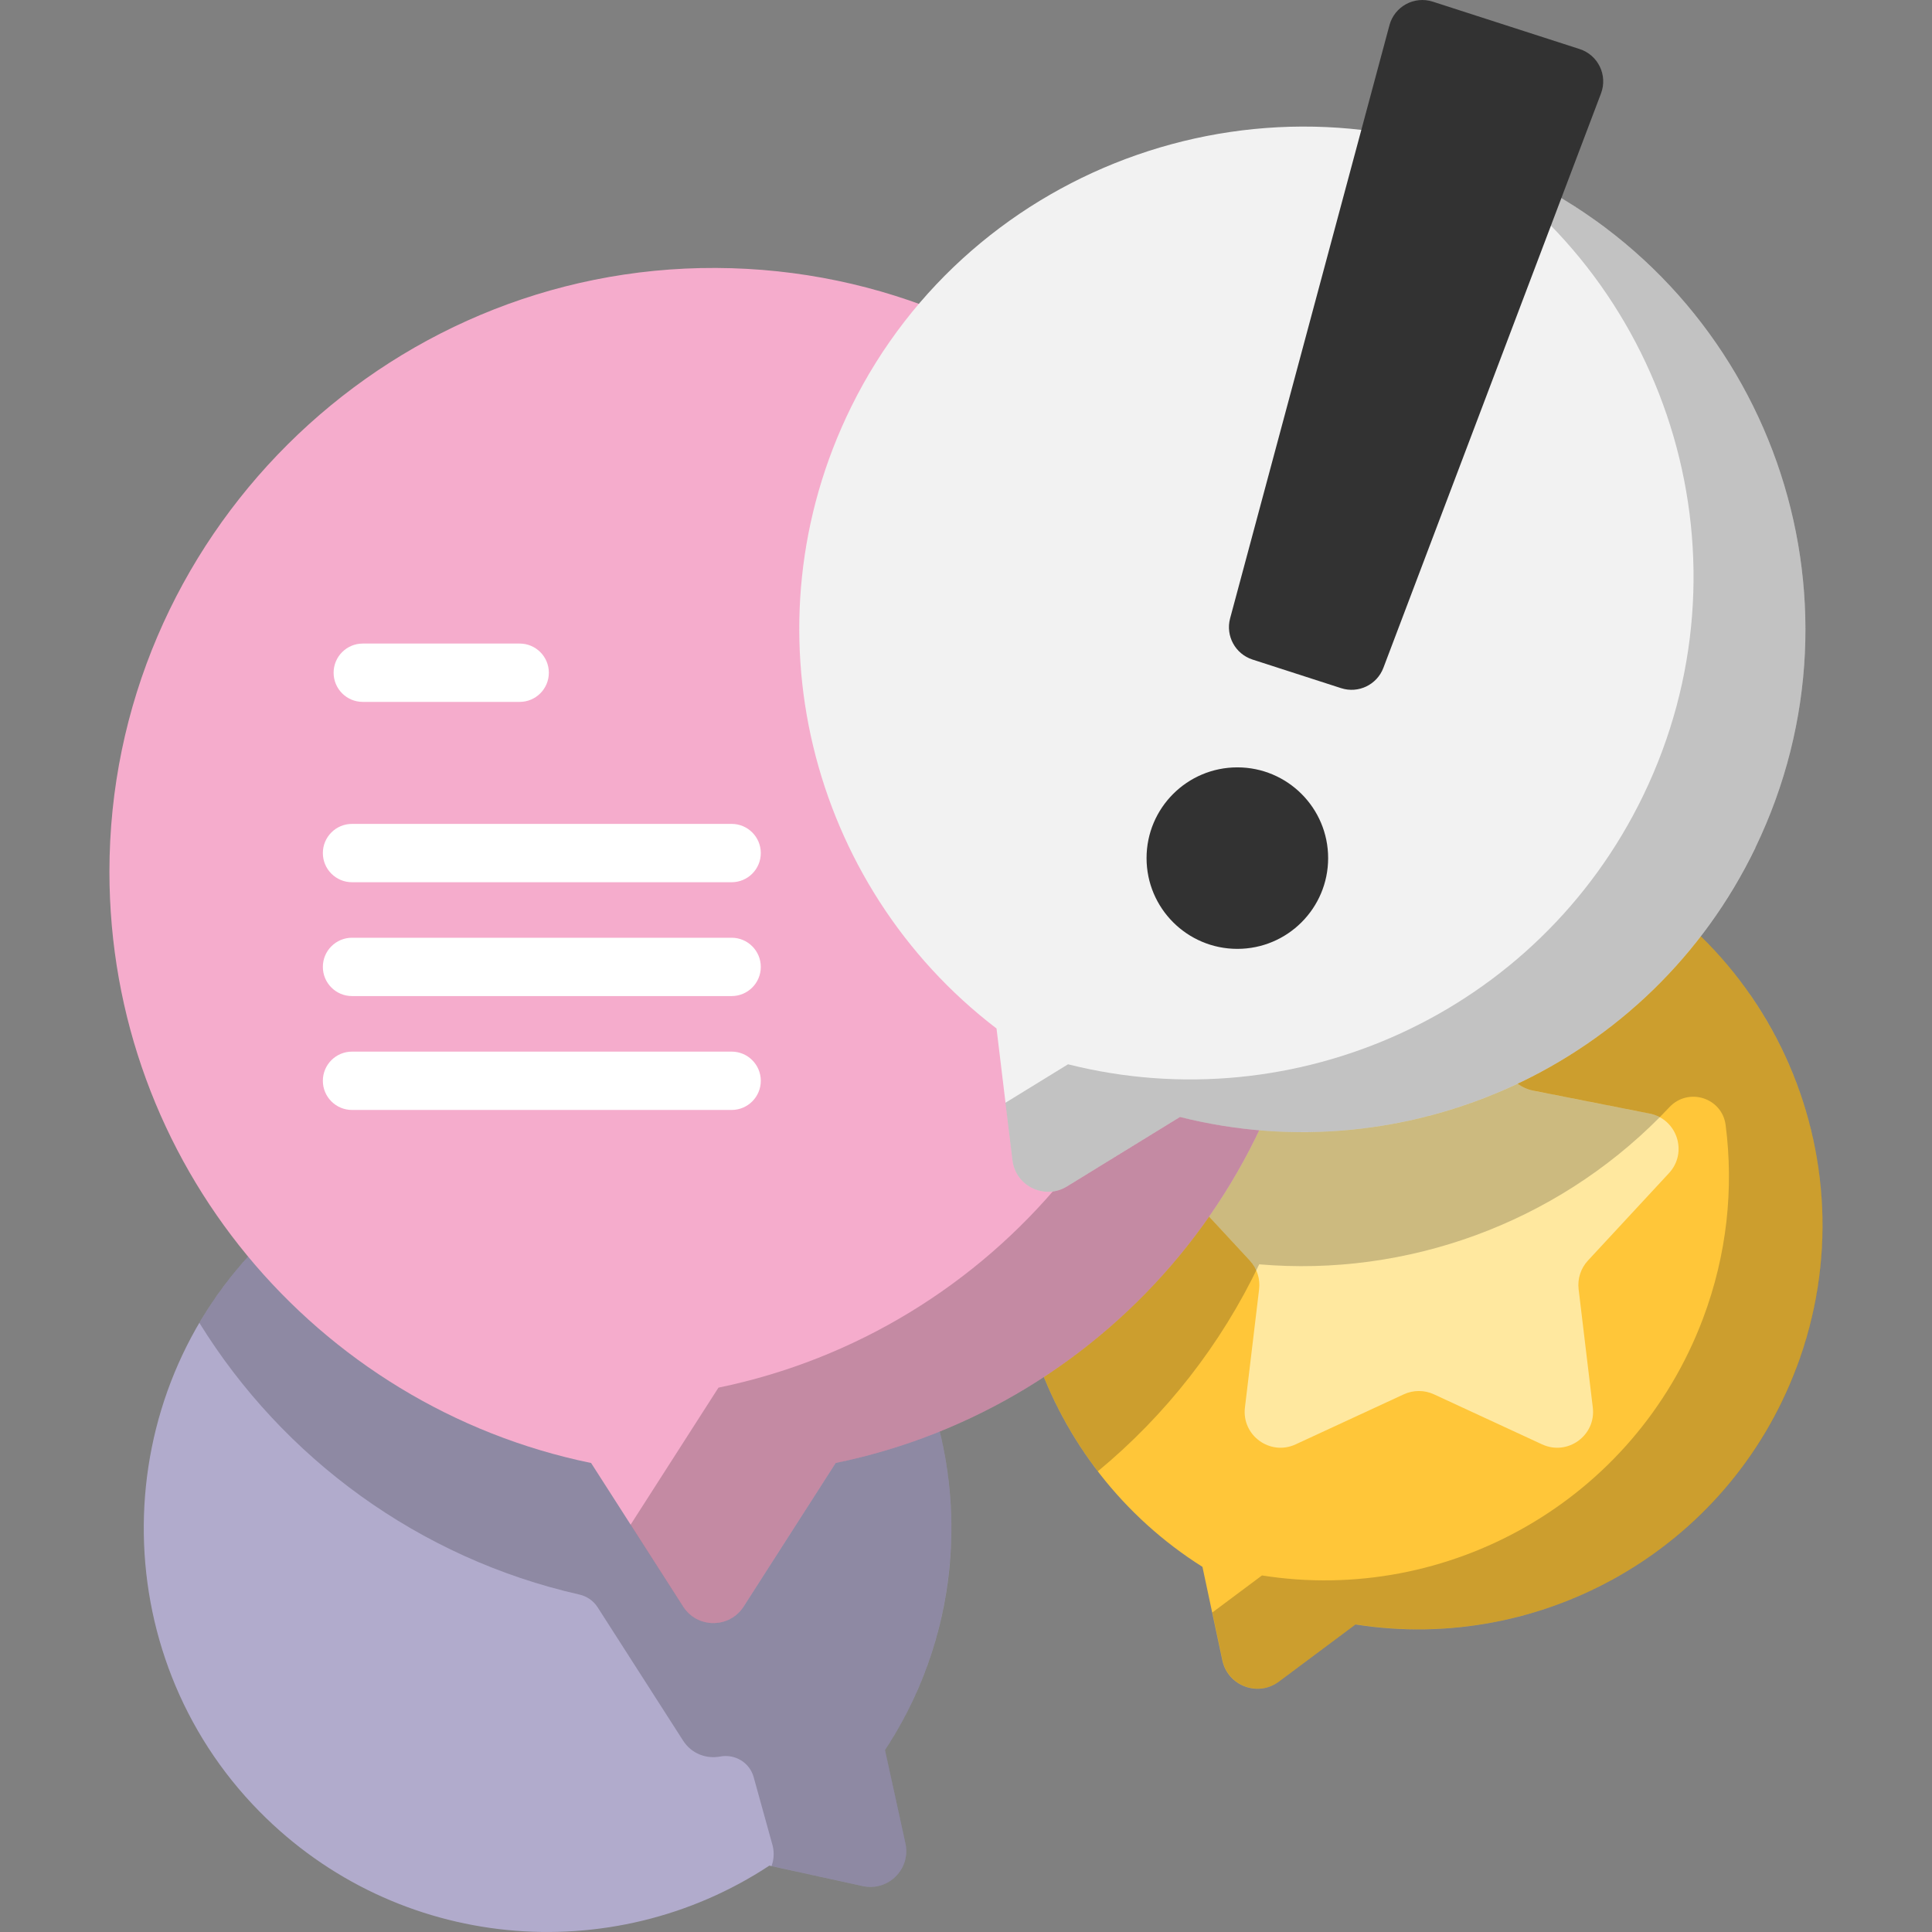 <svg xmlns="http://www.w3.org/2000/svg" id="Layer_1" viewBox="0 0 512 512"><rect x="0" y="0" width="512" height="512" fill="#808080" stroke="none"/><defs><style>.cls-1{fill:#f2f2f2;}.cls-2{fill:#f5accc;}.cls-3{fill:#fff;}.cls-4{fill:#ffe89f;}.cls-5{fill:#ffc639;}.cls-6{fill:#323232;}.cls-7{fill:#b1abcc;}.cls-8{opacity:.2;}</style></defs><path class="cls-7" d="m220.76,329.25c-41.59-41.58-108.89-41.81-150.76-.67-42.03,41.29-42.61,109.51-1.25,151.48,36.55,37.09,93.36,41.87,135.14,14.35l24.74,5.42c6.78,1.48,12.81-4.55,11.33-11.32l-5.42-24.74c27.38-41.54,22.79-97.96-13.77-134.52h0Z"></path><path class="cls-8" d="m251.76,413.77c2.49-30.26-7.84-61.37-31-84.52-41.59-41.58-108.89-41.81-150.76-.67-6.82,6.69-12.54,14.09-17.17,21.98,22.22,35.93,58.26,62.4,100.7,72.01,1.99.45,3.73,1.64,4.83,3.35l22.67,35.37c2.24,3.49,6.18,4.89,9.8,4.21,3.95-.74,7.83,1.58,8.9,5.46l5.07,18.31c.41,1.85.25,3.65-.33,5.26l24.17,5.3c6.77,1.48,12.81-4.55,11.33-11.33l-5.42-24.73c10.04-15.24,15.76-32.47,17.2-50,0,0,.02,0,.02,0h0Z"></path><path class="cls-5" d="m476.11,362.41c21.01-55.84-7.68-118.2-64.05-138.45-54.52-19.59-115.31,8.24-136.12,62.3-18.7,48.59.4,102.3,42.72,128.97l5.28,24.77c1.45,6.78,9.43,9.79,14.99,5.64l20.3-15.15c49.16,7.78,98.66-19.69,116.87-68.08Z"></path><path class="cls-8" d="m463.6,263.35s.01-.02.02-.03c-12.24-17.52-29.84-31.56-51.55-39.36-54.51-19.59-115.3,8.24-136.11,62.29-13.91,36.13-6.92,75.08,14.98,103.66,17.98-14.86,32.64-33.57,42.77-54.86,40.46,3.48,80.75-11.82,108.7-41.63,5.01-5.34,13.96-2.53,14.9,4.73,2.17,16.79.38,34.34-6,51.28-18.21,48.39-67.71,75.86-116.87,68.08l-13.16,9.82,2.69,12.65c1.45,6.79,9.44,9.79,15,5.64l20.3-15.15c49.16,7.79,98.66-19.68,116.87-68.07,12.92-34.33,7.02-71.1-12.52-99.06h0Z"></path><path class="cls-4" d="m384.32,256.73l15.39,27.57c1.36,2.44,3.72,4.15,6.46,4.7l30.99,6.11c7.31,1.44,10.2,10.34,5.13,15.79l-21.47,23.16c-1.9,2.05-2.8,4.83-2.47,7.6l3.76,31.35c.89,7.39-6.68,12.89-13.44,9.76l-28.66-13.26c-2.53-1.17-5.46-1.17-7.99,0l-28.66,13.26c-6.76,3.13-14.33-2.37-13.44-9.76l3.76-31.35c.33-2.77-.57-5.55-2.47-7.6l-21.47-23.16c-5.06-5.46-2.17-14.35,5.13-15.79l30.99-6.11c2.74-.54,5.1-2.26,6.46-4.7l15.39-27.57c3.63-6.5,12.98-6.5,16.61,0Z"></path><path class="cls-8" d="m439.85,296.07c-27.81,28.07-66.92,42.36-106.15,38.99-.26.54-.51,1.07-.78,1.61-.41-.94-.99-1.83-1.71-2.61l-21.47-23.15c-5.06-5.46-2.18-14.35,5.13-15.79l30.99-6.11c2.74-.54,5.11-2.25,6.47-4.69l15.39-27.58c3.63-6.5,12.98-6.5,16.61,0l15.4,27.58c1.36,2.43,3.72,4.15,6.46,4.69l30.99,6.11c.98.19,1.87.52,2.68.96h0Z"></path><path class="cls-2" d="m349.08,231c0-88.12-71.26-159.6-159.32-159.99-88.3-.39-160.76,71.71-160.76,159.99,0,77.27,54.79,141.74,127.65,156.71l24.39,38.05c3.74,5.84,12.28,5.84,16.02,0l24.39-38.05c72.86-14.97,127.65-79.44,127.65-156.71h0Z"></path><path class="cls-8" d="m349.09,231c0,77.27-54.79,141.74-127.65,156.72l-24.39,38.05c-3.74,5.84-12.27,5.84-16.02,0l-13.92-21.7,23.29-36.33c72.86-14.98,127.65-79.45,127.65-156.72,0-49.82-22.78-94.32-58.49-123.66,53.03,26.06,89.52,80.6,89.52,143.65Z"></path><path class="cls-1" d="m465.18,224.66c32.14-66.57,3.95-146.63-62.97-178.35-65.52-31.05-144.58-3.52-176.63,61.51-28.67,58.17-11,126.93,38.51,164.74l4.22,34.9c.83,6.88,8.52,10.59,14.43,6.96l29.96-18.41c60.07,15.14,124.52-13.39,152.5-71.35h0Z"></path><path class="cls-8" d="m465.18,224.66c-27.98,57.96-92.43,86.48-152.49,71.35l-29.96,18.41c-5.91,3.63-13.59-.08-14.42-6.96l-1.85-15.22,16.58-10.19c60.07,15.14,124.52-13.39,152.49-71.35,29.77-61.67,7.77-134.92-48.83-170.58,5.23,1.71,10.41,3.78,15.5,6.19,66.93,31.71,95.12,111.78,62.98,178.35h0Z"></path><path class="cls-3" d="m193.89,233.8h-100.6c-4.27,0-7.73-3.46-7.73-7.73s3.46-7.73,7.73-7.73h100.6c4.27,0,7.73,3.46,7.73,7.73s-3.46,7.73-7.73,7.73Z"></path><path class="cls-3" d="m193.89,263.97h-100.6c-4.27,0-7.73-3.46-7.73-7.73s3.46-7.73,7.73-7.73h100.6c4.27,0,7.73,3.46,7.73,7.73s-3.46,7.73-7.73,7.73Z"></path><path class="cls-3" d="m193.89,294.15h-100.6c-4.27,0-7.73-3.46-7.73-7.73s3.46-7.73,7.73-7.73h100.6c4.27,0,7.73,3.46,7.73,7.73s-3.46,7.73-7.73,7.73Z"></path><path class="cls-3" d="m137.72,186.01h-41.58c-4.27,0-7.73-3.46-7.73-7.73s3.46-7.73,7.73-7.73h41.58c4.27,0,7.73,3.46,7.73,7.73s-3.46,7.73-7.73,7.73Z"></path><path class="cls-6" d="m355.41,182.37l-23.48-7.58c-4.57-1.48-7.18-6.28-5.94-10.91L368.22,6.68c1.34-4.98,6.57-7.82,11.48-6.24l38.92,12.56c4.91,1.58,7.49,6.95,5.66,11.77l-57.67,152.22c-1.7,4.49-6.63,6.86-11.2,5.38h0Z"></path><ellipse class="cls-6" cx="327.91" cy="227.41" rx="24.06" ry="24.05"></ellipse></svg>